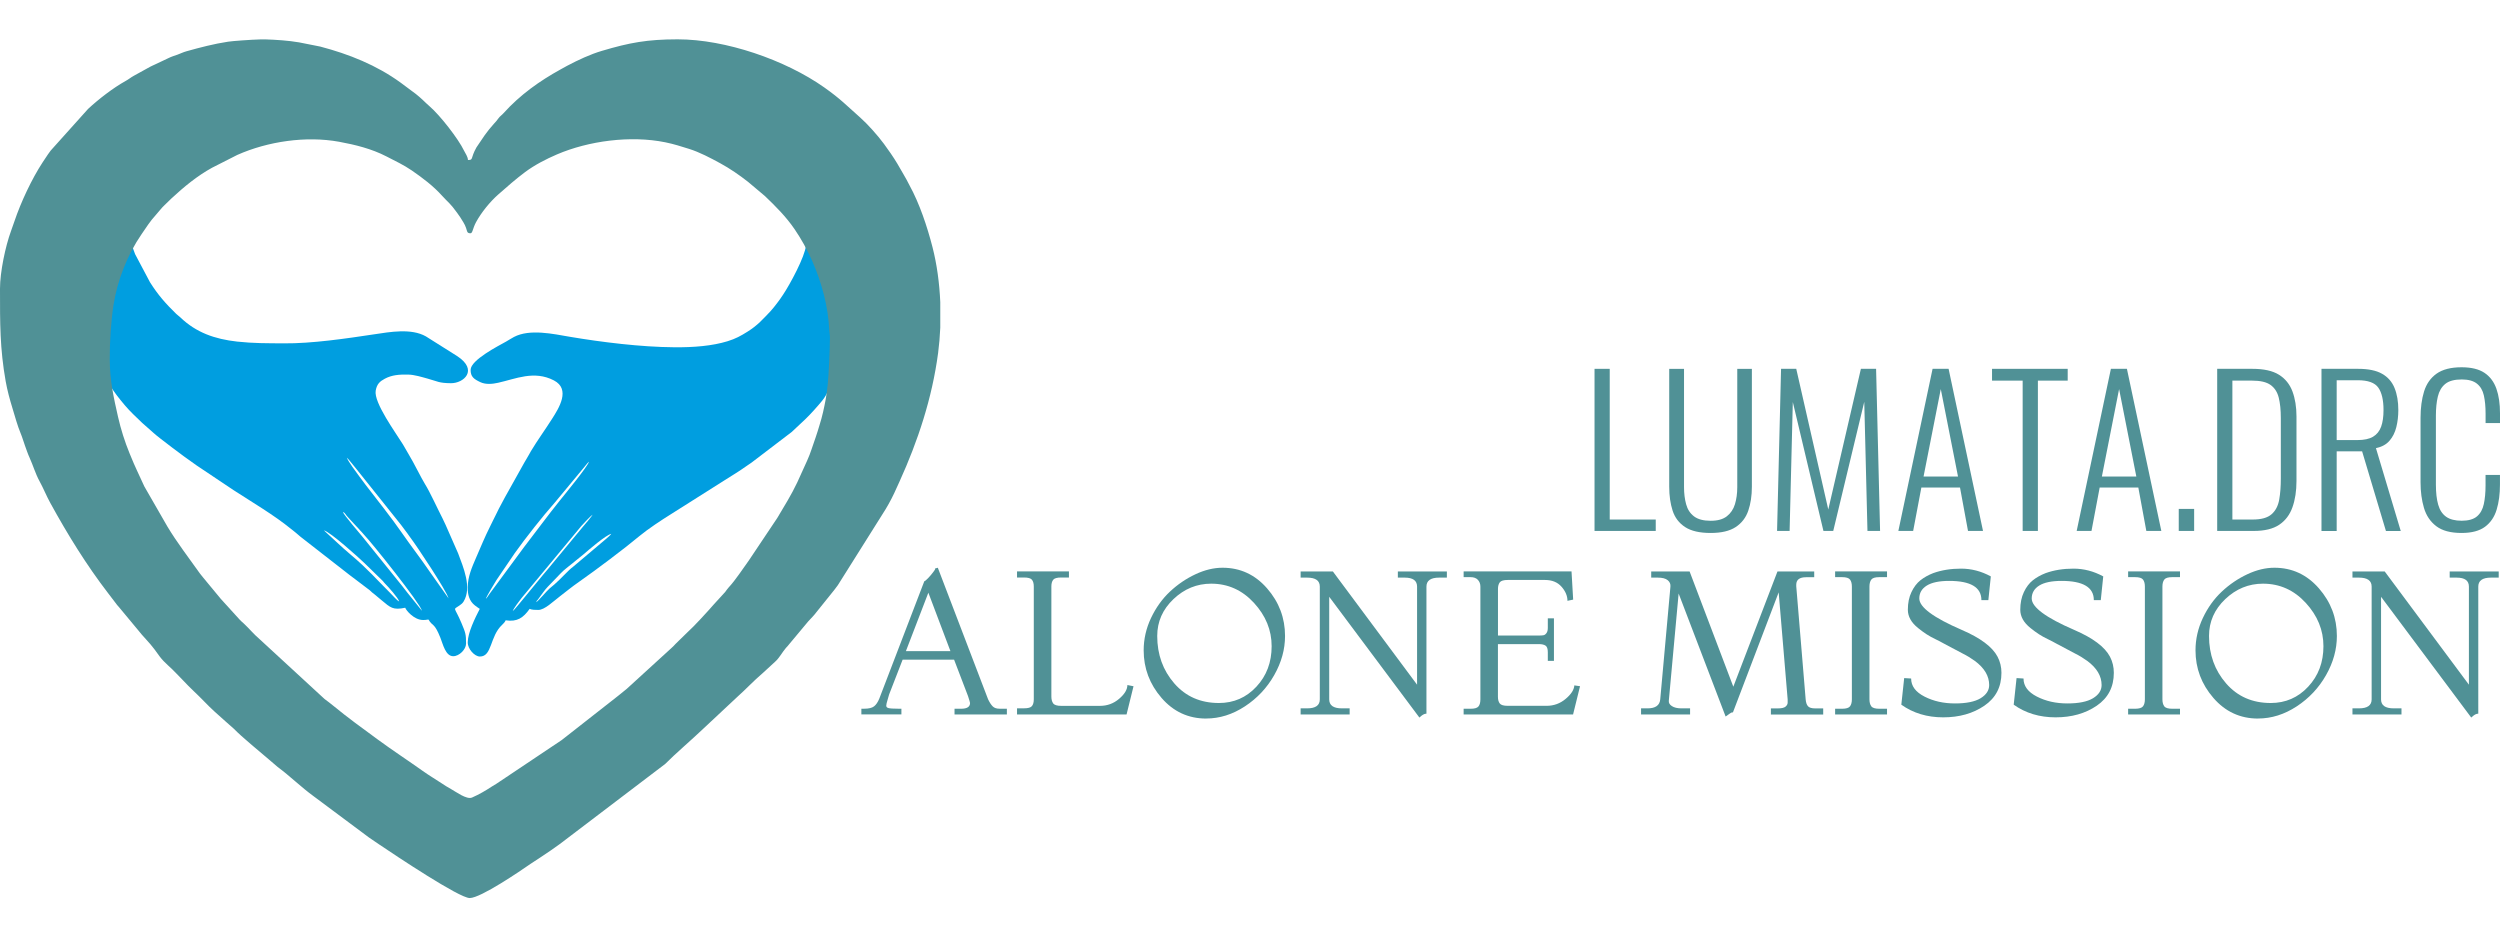 <?xml version="1.0" encoding="UTF-8"?> <svg xmlns="http://www.w3.org/2000/svg" id="Layer_1" viewBox="0 0 640 240"><defs><style>.cls-1,.cls-2{fill:#509196;}.cls-2,.cls-3{fill-rule:evenodd;}.cls-3{fill:#009ee0;}</style></defs><path class="cls-3" d="M150.9,117.82l.04.03s-.05-.02-.04-.03ZM124.38,153.28c.15-.57,2.29-4.13,2.76-4.85l4.67-6.87c2.71-3.82,7.17-9.46,10.17-12.84l7.84-9.45c.23-.29.71-.9.96-1.07-.29,1.16-6.01,8.13-7.41,9.87-3.08,3.81-6.16,8.05-9.17,11.93l-8.95,12.13c-.25.34-.61.98-.88,1.16ZM151.96,131.51l-.13.12.13-.12ZM151.83,131.63l-.13.13.13-.13ZM131.26,156.45c.16-.63,1.8-2.78,2.24-3.33l15.34-18.49c.52-.57,2.36-2.56,2.85-2.87-.09.33-2.21,2.81-2.48,3.11l-7.66,9.25c-.83,1.05-1.68,2.04-2.54,3.05l-5.1,6.21c-.42.5-2.31,2.85-2.65,3.07ZM137.28,154.14c.11-.39.18-.33.45-.69.6-.8,1.88-2.66,2.49-3.23l3.37-3.5c.72-.83,2.85-2.36,3.74-3.15l1.9-1.53c1.49-1.29,5.89-5.09,7.26-5.38-.32.44-.73.75-1.15,1.14l-8.71,7.36c-1.14.81-3.05,3.04-4.71,4.46l-1.25,1.05c-.88.78-2.74,3.08-3.39,3.48ZM124.38,153.28l-.13.25.13-.25ZM123.98,153.78l.03.04s-.05-.03-.03-.04ZM137.28,154.14l-.13.13.13-.13ZM131.26,156.45l-.13.25.13-.25ZM213.79,87.4v.87c-.06,2.54-.32,5.08-.82,7.87-.51,2.85-.97,4.55-2.51,6.46-1.08,1.33-3.08,3.57-4.31,4.73l-3.48,3.26-10.28,7.84c-.42.31-.85.57-1.29.88-1.78,1.27-3.62,2.39-5.5,3.57l-13.85,8.76c-2.43,1.51-5.85,3.77-7.99,5.54-3.9,3.26-11.19,8.73-15.31,11.61-2.52,1.77-3.11,2.35-5.15,3.9-1.68,1.27-3.89,3.47-5.5,3.45-.71,0-1.64,0-2.21-.27-1.65,2.3-3.16,3.38-6.15,2.93-.12.39-.59.87-.89,1.15-3.2,2.95-2.52,8.15-5.71,8.12-1.3,0-3.12-1.89-3.1-3.64.03-2.49,1.87-6.2,3.08-8.56-.4-.25-.88-.6-1.27-.9-1.39-1.1-1.84-2.69-1.82-4.59.03-2.79,1.08-5.15,2.17-7.67,1.18-2.71,2.19-5.2,3.53-7.87l.75-1.53c.28-.61.47-.98.76-1.52.27-.51.46-.98.75-1.53.56-1.04,1.03-1.93,1.59-2.98l4.95-8.86c.29-.46.53-.94.84-1.43.34-.53.51-.92.82-1.45,1.74-2.9,3.6-5.42,5.42-8.29,1.75-2.74,4.85-7.6.48-9.87-5.07-2.63-9.82-.37-14.28.61-1.43.32-3.14.49-4.5-.14-1.73-.81-2.55-1.43-2.53-3.18.02-2.52,7.1-6.11,9.09-7.23.72-.41,1.27-.79,2.01-1.18,4.04-2.12,10.05-.77,14.26-.05,8.2,1.39,18.26,2.63,26.74,2.69,5.08.05,9.77-.35,13.66-1.54,2.12-.65,3.42-1.39,5.1-2.44,2.64-1.64,4.01-3.27,5.94-5.28.58-.62,1.11-1.35,1.65-2.03.58-.72,1-1.39,1.53-2.16,1.78-2.66,5.6-9.72,5.87-12.61,1.66,1.08,4.81,8.65,5.44,10.82.63,2.16,1.15,4.04,1.5,6.49.36,2.56.54,4.92.55,7.27Z"></path><path class="cls-3" d="M114.85,153.2l-4.77-6.75c-2.28-3.36-5.04-6.9-7.3-10.18-2.17-3.18-6.73-8.98-9.17-12.13-.6-.77-1.07-1.48-1.68-2.25-.59-.77-2.92-3.95-3.13-4.71.41.26,3.78,4.59,4.36,5.29l9.52,11.92c.59.76,1.06,1.43,1.63,2.18.29.38.48.72.79,1.11,1.37,1.77,9.3,13.64,9.74,15.54ZM87.78,131.08l-.13-.13.13.13ZM87.78,131.08c.58.15.63.68,1.38,1.41l2.01,2.18c.26.3.42.39.68.72.3.38.36.41.67.73.3.31.39.48.71.81,1.98,2.03,14.36,17.55,14.8,19.44l-3.74-4.64c-.42-.54-.82-1.09-1.27-1.64l-10.2-12.65c-.53-.64-4.87-5.7-5.04-6.36ZM102.19,153.96c-.47-.12-1.6-1.48-2.36-2.22-.84-.81-1.49-1.56-2.34-2.38l-2.32-2.38c-.83-.81-1.57-1.52-2.39-2.33-1.39-1.35-4.75-4.08-6.15-5.45l-3.72-3.43c1.62.38,8.92,6.96,10.4,8.39l4.71,4.59c.24.28.24.34.53.63.92.93,3.39,3.68,3.64,4.59ZM114.85,153.2l.13.25-.13-.25ZM115.11,153.7l.04.04s-.06-.03-.04-.04ZM26.72,85.44v-.34c.06-4.82.84-8.96,2.06-12.63,1.28-3.87,1.78-4.49,3.43-7.58.45-.85.99-1.47,1.23-2.44.36.25.88,1.94,1.15,2.62l3.8,7.17c2.06,3.27,3.99,5.45,6.73,8.12.39.38.66.51,1.04.88,4.02,3.88,8.8,5.57,14.57,6.21,4.11.45,7.71.42,11.89.45,7.23.07,16.1-1.25,23.2-2.32,3.99-.6,9.45-1.59,13.2.53l8.03,5.06c5.49,3.61,1.63,6.96-1.6,6.93-3.13-.03-3.32-.44-6-1.18-1.38-.37-3.36-1.02-5.08-1.03-2.13-.03-4.03.08-5.87,1.07-1.26.67-2.02,1.35-2.32,3.04-.53,3.08,5.15,10.81,6.99,13.8l1.48,2.56c1.23,1.99,3.18,6.01,4.15,7.57,1.23,1.94,3.28,6.45,4.48,8.76.31.6.52,1.14.81,1.71l3.19,7.26c1.29,3.49,3.61,8.74,1.39,12.35-.29.46-.6.68-1.04.99-1.8,1.26-1.32.11.53,4.57.98,2.34,1.17,2.78,1.15,5.22-.01,1.45-1.75,3.21-3.29,3.2-1.95-.01-2.61-3.02-3.27-4.7-1.59-4.04-2.08-2.91-3.04-4.68-.57,0-.48.12-1.43.11-2.33-.02-4.37-2.54-4.54-3.14-3.15.67-3.79-.04-6.02-1.89l-1.81-1.51c-.28-.26-.37-.27-.65-.51-.23-.2-.34-.35-.59-.55l-3.78-2.87c-.43-.32-.88-.65-1.32-.99l-12.65-9.86c-.41-.37-.75-.64-1.17-1-.42-.37-.84-.66-1.28-1.02-4.31-3.52-9.9-6.8-14.69-9.91l-9.52-6.37c-.48-.32-.79-.59-1.27-.91-1.23-.8-8.57-6.31-9.6-7.29l-2.98-2.63c-.79-.77-1.48-1.43-2.27-2.19-1.59-1.55-2.78-3-4.14-4.75-.36-.45-.6-.85-.96-1.32-2.29-2.99-2.34-10.64-2.32-14.58Z"></path><path class="cls-2" d="M66.66,10.08h1.18c2.79.09,5.89.28,8.74.77l5.39,1.07c7.33,1.92,14.44,4.76,20.61,9.25l3.88,2.89c.58.48,1.18.96,1.74,1.5.6.57,1.13,1.1,1.76,1.64,2.64,2.26,7.38,8.32,8.86,11.42.38.79.91,1.4.98,2.34,1.47,0,.55-.35,2.18-3.24l2.12-3.13c.77-1.07,1.47-1.94,2.33-2.89.5-.55.73-.78,1.19-1.43.38-.53.82-.77,1.29-1.3,4.22-4.69,9.25-8.26,14.63-11.22.56-.3,1.05-.59,1.65-.91,2.83-1.49,5.91-2.94,8.93-3.83,7.07-2.1,11.58-2.93,19.25-2.94h.15c12.19,0,27.49,5.25,37.5,12.32,4.28,3.03,5.59,4.53,9.16,7.67,1.84,1.62,4.51,4.59,6.11,6.77.63.87,1.14,1.56,1.77,2.49,1.2,1.75,2.18,3.42,3.24,5.31.3.53.48.82.78,1.37.28.52.46.91.73,1.4,2.6,4.72,4.56,10.63,5.91,15.87,1.13,4.39,1.78,9.23,1.99,14.09v6.52c-.09,2.19-.28,4.36-.55,6.46-1.53,11.56-5.18,22.59-9.9,32.97-.47,1.04-.9,1.96-1.35,2.96-.41.92-.92,1.81-1.4,2.72-.45.87-1.06,1.78-1.61,2.67l-11.42,18.16c-.29.42-.58.77-.91,1.21l-4.66,5.8c-.53.74-1.36,1.52-2,2.24l-4.75,5.69c-.35.5-.62.7-.98,1.13-.97,1.14-1.62,2.49-2.73,3.49l-3.21,2.95c-2.28,1.93-4.29,4.12-6.54,6.12l-8.64,8.08c-2.73,2.62-7.36,6.58-9.77,9.04l-26.99,20.51c-.81.59-1.55,1.11-2.36,1.67-.85.59-1.66,1.13-2.5,1.68l-2.53,1.66c-2.65,1.83-12.82,8.8-15.66,8.81-2.68,0-18.86-10.81-23.33-13.82-.9-.61-1.59-1.11-2.49-1.7l-14.15-10.55c-3.19-2.32-6.02-5.13-9.18-7.47l-2.27-1.94c-2.44-2.09-7.07-5.88-8.9-7.8l-2.24-1.98c-1.8-1.59-3.69-3.26-5.37-5.02-1.65-1.73-3.69-3.52-5.53-5.52l-1.68-1.73c-1.39-1.53-2.94-2.6-4.2-4.27l-1.38-1.89c-1.31-1.78-2.94-3.27-4.28-5.02l-4.82-5.8c-.41-.47-.5-.54-.88-1.08l-1.84-2.41c-5.55-7.21-10.37-15.02-14.82-23.12-1.02-1.85-1.78-3.79-2.79-5.63-1.01-1.83-1.64-4.02-2.51-5.94-.46-.99-.79-2.01-1.2-3.13-.38-1.04-.66-2.08-1.08-3.08-.87-2.1-1.46-4.32-2.13-6.53-.68-2.22-1.3-4.49-1.72-6.82C-.04,89.18,0,82.71,0,73.9,0,69.64,1.39,63.06,2.79,59.22c.3-.83.63-1.77.91-2.58,1.61-4.8,4.43-10.84,7.22-15.09l1.38-2.07c.27-.37.42-.56.69-.95l9.56-10.65c2.69-2.5,6.43-5.39,9.62-7.16.79-.43,1.29-.88,2.07-1.31,1.46-.82,2.82-1.56,4.24-2.34.4-.22.73-.33,1.19-.56l3.36-1.59c.82-.41,1.54-.63,2.41-.93.8-.28,1.37-.61,2.32-.87,3.42-.96,7.05-1.91,10.65-2.45,1.09-.17,5.82-.52,8.24-.58ZM28.09,92.15c0-4.75.31-9.77.95-13.97.98-6.41,3.61-13.01,7.19-18.21,1.15-1.68,2.25-3.41,3.62-4.89.83-.9,1.43-1.79,2.3-2.59l1.73-1.68c3.21-2.98,6.62-5.79,10.39-7.86l6.48-3.29c7.81-3.47,17.59-4.91,26.05-3.37,4.13.76,8.3,1.78,12.12,3.75,2.21,1.14,4.43,2.18,6.5,3.6,2.75,1.9,5.47,3.93,7.76,6.48,1.51,1.68,2,1.8,3.82,4.33.63.86,1.06,1.5,1.63,2.47.32.53.5.91.69,1.46.29.8.18,1.34,1.11,1.34.58,0,.54-1.18,1.44-2.85,1.36-2.5,3.57-5.22,5.67-7.07,2.25-1.98,4.49-3.96,6.89-5.75,2.47-1.84,5.38-3.33,8.15-4.52,8.06-3.46,18.83-4.92,27.74-3.1,2.35.48,3.95,1.03,6.07,1.68,2.67.83,5.5,2.33,7.98,3.68,2.45,1.33,4.94,3.04,7.15,4.78l4.3,3.62c2.73,2.61,5.44,5.31,7.62,8.52,3.43,5.04,5.94,10.72,7.5,16.83.73,2.88,1.22,5.98,1.36,9.08.03.77.16.93.16,1.87,0,2.66-.32,9.91-.57,12-.17,1.33-.28,2.47-.48,3.58-.41,2.23-.93,4.64-1.61,6.75-.32,1.01-.61,2.1-1,3.17-.75,2.03-1.27,3.98-2.18,5.95l-2.53,5.57c-1.5,3.18-3.33,6.09-5.1,9.08l-7.3,10.91c-1.68,2.29-3.28,4.86-5.19,6.93-.42.46-.49.65-.85,1.11l-2.88,3.15c-1.61,1.85-5.15,5.73-6.8,7.19l-3.04,2.97c-.4.4-.54.62-.97.98l-11.53,10.53c-.75.63-1.41,1.12-2.15,1.74-.38.32-.69.53-1.08.85l-13.41,10.51-16.69,11.17c-.42.27-.77.44-1.2.73-1.63,1.08-3.29,2.03-5.06,2.81-1.37.6-4.18-1.52-5.36-2.16-.87-.47-1.7-1-2.49-1.53-1.58-1.05-3.22-2.01-4.77-3.12-3.87-2.75-7.84-5.34-11.67-8.16-3.8-2.79-7.64-5.56-11.28-8.57-.73-.6-1.44-1.13-2.19-1.69l-16.64-15.33c-1.44-1.21-2.69-2.76-4.09-4.05-.43-.4-.58-.48-1-.94-.37-.41-.63-.7-1.01-1.11-1.3-1.43-2.49-2.74-3.8-4.18l-4.51-5.45c-.32-.44-.51-.59-.87-1.09-2.79-3.95-5.81-7.83-8.32-12.02l-5.89-10.24c-1.68-3.75-2.08-4.29-3.78-8.47-1.22-2.98-2.24-6.18-2.96-9.37-1.08-4.78-2.11-9.33-2.11-14.57Z"></path><path class="cls-1" d="M257.75,182.9h-13.39v-1.46h1.67c1.53,0,2.3-.49,2.3-1.47,0-.14-.18-.73-.52-1.78l-3.56-9.31h-13.18l-3.45,8.89c0,.07-.12.5-.37,1.28s-.37,1.33-.37,1.62.19.5.58.6,1.2.16,2.46.16h.84v1.46h-10.25v-1.46h.73c1.15,0,1.99-.2,2.51-.6.52-.4.98-1.07,1.36-2.01l11.51-30.02c.17-.03.49-.29.94-.76.45-.47.87-.96,1.26-1.47.38-.5.58-.79.58-.86s-.02-.12-.05-.16l.73-.21,12.87,33.68c.38.8.78,1.41,1.18,1.81.4.4.98.6,1.75.6h1.88v1.46ZM243.31,166.69l-5.65-14.96-5.75,14.96h11.4Z"></path><path class="cls-1" d="M288.4,182.9h-28.04v-1.57h1.78c1.05,0,1.73-.19,2.04-.58.31-.38.47-.96.47-1.73v-28.87c0-.77-.16-1.34-.47-1.73s-.99-.58-2.04-.58h-1.78v-1.57h13.29v1.57h-1.99c-1.05,0-1.73.19-2.04.58s-.47.96-.47,1.73v28.14c0,.77.16,1.36.47,1.78.31.42.99.63,2.04.63h9.94c1.85,0,3.48-.6,4.89-1.8s2.12-2.38,2.12-3.53l1.57.31-1.78,7.22Z"></path><path class="cls-1" d="M308.79,183.95c-4.57,0-8.38-1.76-11.43-5.28-3.05-3.52-4.58-7.58-4.58-12.19,0-2.86.63-5.62,1.88-8.27,1.26-2.65,2.87-4.9,4.84-6.75,1.97-1.85,4.15-3.33,6.54-4.45,2.39-1.12,4.7-1.67,6.93-1.67,4.53,0,8.33,1.76,11.4,5.28,3.07,3.52,4.6,7.58,4.6,12.19,0,3.42-.92,6.76-2.77,10.02-1.85,3.26-4.35,5.93-7.51,8-3.16,2.07-6.46,3.11-9.91,3.11ZM312.04,179.97c3.8,0,7-1.39,9.6-4.18s3.9-6.24,3.9-10.36-1.51-7.81-4.52-11.09-6.67-4.92-10.96-4.92c-3.66,0-6.88,1.32-9.65,3.95s-4.16,5.78-4.16,9.44c0,4.74,1.46,8.79,4.37,12.14,2.91,3.35,6.72,5.02,11.43,5.02Z"></path><path class="cls-1" d="M363.4,183.74l-23.12-30.96v26.26c0,1.54,1.08,2.3,3.24,2.3h1.99v1.57h-12.55v-1.57h1.67c2.16,0,3.24-.77,3.24-2.3v-28.87c0-1.53-1.08-2.3-3.24-2.3h-1.67v-1.57h8.26l21.55,28.98v-25.11c0-1.53-1.05-2.3-3.14-2.3h-1.78v-1.57h12.55v1.57h-1.99c-2.16,0-3.24.77-3.24,2.3v32.53c-.38,0-.79.16-1.23.5s-.62.51-.55.55Z"></path><path class="cls-1" d="M402.73,182.9h-28.04v-1.46h1.78c1.01,0,1.68-.19,2.01-.58.33-.38.5-.99.5-1.83v-28.87c0-.7-.22-1.27-.65-1.73s-1.05-.68-1.86-.68h-1.78v-1.47h27.62l.42,7.22-1.46.31c0-1.26-.51-2.46-1.52-3.61s-2.42-1.73-4.24-1.73h-9.52c-1.05,0-1.73.2-2.04.6-.31.4-.47.97-.47,1.7v11.93h10.46c.52,0,.92-.03,1.2-.08.28-.05.53-.24.76-.55.23-.31.34-.77.34-1.36v-2.41h1.57v10.88h-1.57v-2.2c0-.87-.19-1.44-.58-1.7-.38-.26-.96-.39-1.73-.39h-10.46v13.5c0,.73.16,1.3.47,1.7s.99.6,2.04.6h9.94c1.85,0,3.48-.59,4.89-1.78,1.41-1.18,2.15-2.34,2.22-3.45l1.46.21-1.78,7.22Z"></path><path class="cls-1" d="M443.64,182.38h-.26c-.14,0-.68.35-1.62,1.05l-12.03-31.49-2.51,27.41c-.07.56.19,1.03.78,1.41.59.39,1.41.58,2.46.58h2.2v1.57h-12.55v-1.57h1.67c2.02,0,3.1-.77,3.24-2.3l2.61-28.87c.07-.66-.17-1.21-.71-1.65-.54-.44-1.39-.65-2.54-.65h-1.67v-1.57h9.83l11.19,29.5,11.3-29.5h9.41v1.47h-2.09c-1.67,0-2.51.64-2.51,1.93v.37l2.41,28.98c.07.8.27,1.39.6,1.75s.93.55,1.8.55h2.09v1.57h-13.39v-1.57h1.78c.98,0,1.64-.16,1.99-.47.35-.31.52-.65.52-1.02v-.81l-2.3-27.41-11.72,30.76Z"></path><path class="cls-1" d="M483.08,182.9h-13.29v-1.46h1.78c1.05,0,1.73-.21,2.04-.63.31-.42.47-1.01.47-1.78v-28.87c0-.77-.16-1.36-.47-1.78-.31-.42-.99-.63-2.04-.63h-1.78v-1.47h13.29v1.47h-1.99c-1.05,0-1.73.21-2.04.63-.31.42-.47,1.01-.47,1.78v28.87c0,.77.16,1.36.47,1.78.31.42.99.63,2.04.63h1.99v1.46Z"></path><path class="cls-1" d="M486.74,180.39l.73-6.8,1.78.11c0,1.92,1.14,3.46,3.43,4.63,2.28,1.17,4.88,1.75,7.79,1.75s5.1-.44,6.56-1.33c1.46-.89,2.2-2.01,2.2-3.38,0-2.3-1.22-4.36-3.66-6.17-1.01-.73-2.08-1.38-3.19-1.93-2.55-1.33-4.14-2.17-4.79-2.54-.65-.37-1.37-.74-2.17-1.13-.8-.38-1.54-.79-2.22-1.23s-1.4-.97-2.17-1.59c-1.74-1.39-2.62-2.96-2.62-4.68s.3-3.23.92-4.52c.61-1.29,1.38-2.3,2.3-3.03.92-.73,2.01-1.34,3.27-1.83,2.13-.77,4.51-1.15,7.14-1.15s5.17.66,7.61,1.99l-.63,6.07h-1.78c0-3.28-2.75-4.92-8.26-4.92-2.54,0-4.45.4-5.73,1.2-1.28.8-1.91,1.9-1.91,3.3,0,2.23,3.63,4.92,10.88,8.05,4.78,2.06,7.83,4.34,9.15,6.85.66,1.26,1,2.63,1,4.13,0,3.63-1.46,6.43-4.37,8.42-2.91,1.99-6.43,2.98-10.54,2.98s-7.69-1.08-10.72-3.24Z"></path><path class="cls-1" d="M515.51,180.39l.73-6.8,1.78.11c0,1.92,1.14,3.46,3.43,4.63,2.28,1.17,4.88,1.75,7.79,1.75s5.1-.44,6.57-1.33c1.46-.89,2.2-2.01,2.2-3.38,0-2.3-1.22-4.36-3.66-6.17-1.01-.73-2.07-1.38-3.19-1.93-2.55-1.33-4.14-2.17-4.79-2.54-.64-.37-1.37-.74-2.17-1.13-.8-.38-1.54-.79-2.22-1.23s-1.4-.97-2.17-1.59c-1.75-1.39-2.62-2.96-2.62-4.68s.31-3.23.92-4.52c.61-1.29,1.38-2.3,2.3-3.03s2.01-1.34,3.27-1.83c2.13-.77,4.51-1.15,7.14-1.15s5.17.66,7.61,1.99l-.63,6.07h-1.78c0-3.28-2.75-4.92-8.26-4.92-2.55,0-4.46.4-5.73,1.2-1.27.8-1.91,1.9-1.91,3.3,0,2.23,3.63,4.92,10.88,8.05,4.78,2.06,7.83,4.34,9.15,6.85.66,1.26.99,2.63.99,4.13,0,3.63-1.46,6.43-4.37,8.42-2.91,1.99-6.43,2.98-10.54,2.98s-7.69-1.08-10.72-3.24Z"></path><path class="cls-1" d="M558.08,182.9h-13.28v-1.46h1.78c1.04,0,1.72-.21,2.04-.63.31-.42.47-1.01.47-1.78v-28.87c0-.77-.16-1.36-.47-1.78-.31-.42-.99-.63-2.04-.63h-1.78v-1.47h13.28v1.47h-1.99c-1.05,0-1.73.21-2.04.63-.31.42-.47,1.01-.47,1.78v28.87c0,.77.16,1.36.47,1.78.31.42.99.63,2.04.63h1.99v1.46Z"></path><path class="cls-1" d="M578.06,183.95c-4.57,0-8.38-1.76-11.43-5.28-3.05-3.52-4.58-7.58-4.58-12.19,0-2.86.63-5.62,1.88-8.27s2.87-4.9,4.84-6.75c1.97-1.85,4.15-3.33,6.54-4.45,2.39-1.12,4.7-1.67,6.93-1.67,4.53,0,8.33,1.76,11.4,5.28,3.07,3.52,4.6,7.58,4.6,12.19,0,3.42-.92,6.76-2.77,10.02-1.85,3.26-4.35,5.93-7.51,8s-6.46,3.11-9.91,3.11ZM581.3,179.97c3.8,0,7-1.39,9.6-4.18s3.9-6.24,3.9-10.36-1.51-7.81-4.52-11.09-6.67-4.92-10.96-4.92c-3.66,0-6.88,1.32-9.65,3.95-2.77,2.63-4.16,5.78-4.16,9.44,0,4.74,1.46,8.79,4.37,12.14,2.91,3.35,6.72,5.02,11.43,5.02Z"></path><path class="cls-1" d="M632.67,183.74l-23.12-30.96v26.26c0,1.54,1.08,2.3,3.24,2.3h1.99v1.57h-12.55v-1.57h1.67c2.16,0,3.24-.77,3.24-2.3v-28.87c0-1.53-1.08-2.3-3.24-2.3h-1.67v-1.57h8.26l21.55,28.98v-25.11c0-1.53-1.05-2.3-3.14-2.3h-1.78v-1.57h12.55v1.57h-1.99c-2.16,0-3.24.77-3.24,2.3v32.53c-.39,0-.79.16-1.23.5s-.62.51-.55.55Z"></path><path class="cls-1" d="M408.2,135.92v-41.5h3.89v38.58h11.78v2.92h-15.68Z"></path><path class="cls-1" d="M437.92,136.44c-2.8,0-4.98-.5-6.53-1.51s-2.62-2.41-3.2-4.2c-.58-1.8-.87-3.83-.87-6.12v-30.18h3.79v30.28c0,1.61.18,3.07.54,4.38.36,1.32,1.03,2.35,2.02,3.1.99.75,2.41,1.13,4.25,1.13s3.16-.39,4.15-1.15c.99-.77,1.68-1.8,2.08-3.1.39-1.3.59-2.75.59-4.36v-30.28h3.74v30.18c0,2.29-.31,4.33-.92,6.12-.61,1.79-1.69,3.19-3.23,4.2-1.54,1.01-3.67,1.51-6.4,1.51Z"></path><path class="cls-1" d="M454.93,135.92l1.02-41.5h3.89l8.2,36.02,8.35-36.02h3.89l1.02,41.5h-3.23l-.82-33.05-7.94,33.05h-2.51l-7.84-33-.82,33h-3.23Z"></path><path class="cls-1" d="M485.98,135.92l8.76-41.5h4.1l8.81,41.5h-3.84l-2.05-11.12h-9.89l-2.1,11.12h-3.79ZM492.44,121.99h8.81l-4.41-22.39-4.41,22.39Z"></path><path class="cls-1" d="M517.8,135.92v-38.48h-7.84v-3.02h19.37v3.02h-7.63v38.48h-3.89Z"></path><path class="cls-1" d="M531.63,135.92l8.76-41.5h4.1l8.81,41.5h-3.84l-2.05-11.12h-9.89l-2.1,11.12h-3.79ZM538.09,121.99h8.81l-4.41-22.39-4.41,22.39Z"></path><path class="cls-1" d="M557.76,135.92v-5.64h3.94v5.64h-3.94Z"></path><path class="cls-1" d="M567.6,135.92v-41.5h9.02c2.9,0,5.17.5,6.79,1.51,1.62,1.01,2.77,2.44,3.46,4.28.68,1.84,1.03,3.98,1.03,6.4v16.5c0,2.56-.34,4.81-1.03,6.74-.68,1.93-1.81,3.42-3.38,4.48-1.57,1.06-3.74,1.59-6.51,1.59h-9.38ZM571.49,133h5.22c2.19,0,3.79-.45,4.82-1.36,1.02-.9,1.67-2.15,1.95-3.74s.41-3.39.41-5.41v-15.47c0-2.08-.18-3.83-.54-5.25s-1.06-2.49-2.1-3.23-2.6-1.1-4.69-1.1h-5.07v35.56Z"></path><path class="cls-1" d="M594.3,135.92v-41.5h9.38c2.6,0,4.64.42,6.12,1.26,1.49.84,2.55,2.05,3.2,3.64.65,1.59.97,3.48.97,5.66,0,1.54-.17,2.99-.51,4.36-.34,1.37-.92,2.53-1.74,3.48-.82.96-1.98,1.59-3.48,1.9l6.35,21.21h-3.79l-6.1-20.39h-6.51v20.39h-3.89ZM598.19,112.66h5.28c1.74,0,3.09-.29,4.05-.87.96-.58,1.64-1.43,2.05-2.56.41-1.13.61-2.54.61-4.25,0-2.56-.44-4.47-1.33-5.74s-2.65-1.9-5.28-1.9h-5.38v15.32Z"></path><path class="cls-1" d="M630.16,136.44c-2.8,0-4.96-.58-6.48-1.74s-2.57-2.72-3.15-4.69c-.58-1.96-.87-4.14-.87-6.53v-16.5c0-2.56.3-4.82.9-6.76.6-1.95,1.67-3.47,3.2-4.56,1.54-1.09,3.67-1.64,6.4-1.64,2.49,0,4.45.48,5.87,1.43s2.43,2.31,3.05,4.07.92,3.85.92,6.28v2.51h-3.69v-2.41c0-1.81-.15-3.36-.44-4.66-.29-1.3-.88-2.31-1.77-3.02-.89-.72-2.19-1.08-3.89-1.08-1.88,0-3.29.38-4.23,1.15s-1.57,1.85-1.9,3.25c-.33,1.4-.49,3.02-.49,4.87v17.68c0,2.05.2,3.76.59,5.12.39,1.37,1.07,2.39,2.02,3.07.95.68,2.29,1.03,4,1.03s3.05-.38,3.92-1.13c.87-.75,1.45-1.8,1.74-3.15.29-1.35.44-2.93.44-4.74v-2.71h3.69v2.46c0,2.43-.28,4.57-.85,6.43-.56,1.86-1.55,3.32-2.97,4.38s-3.43,1.59-6.02,1.59Z"></path></svg> 